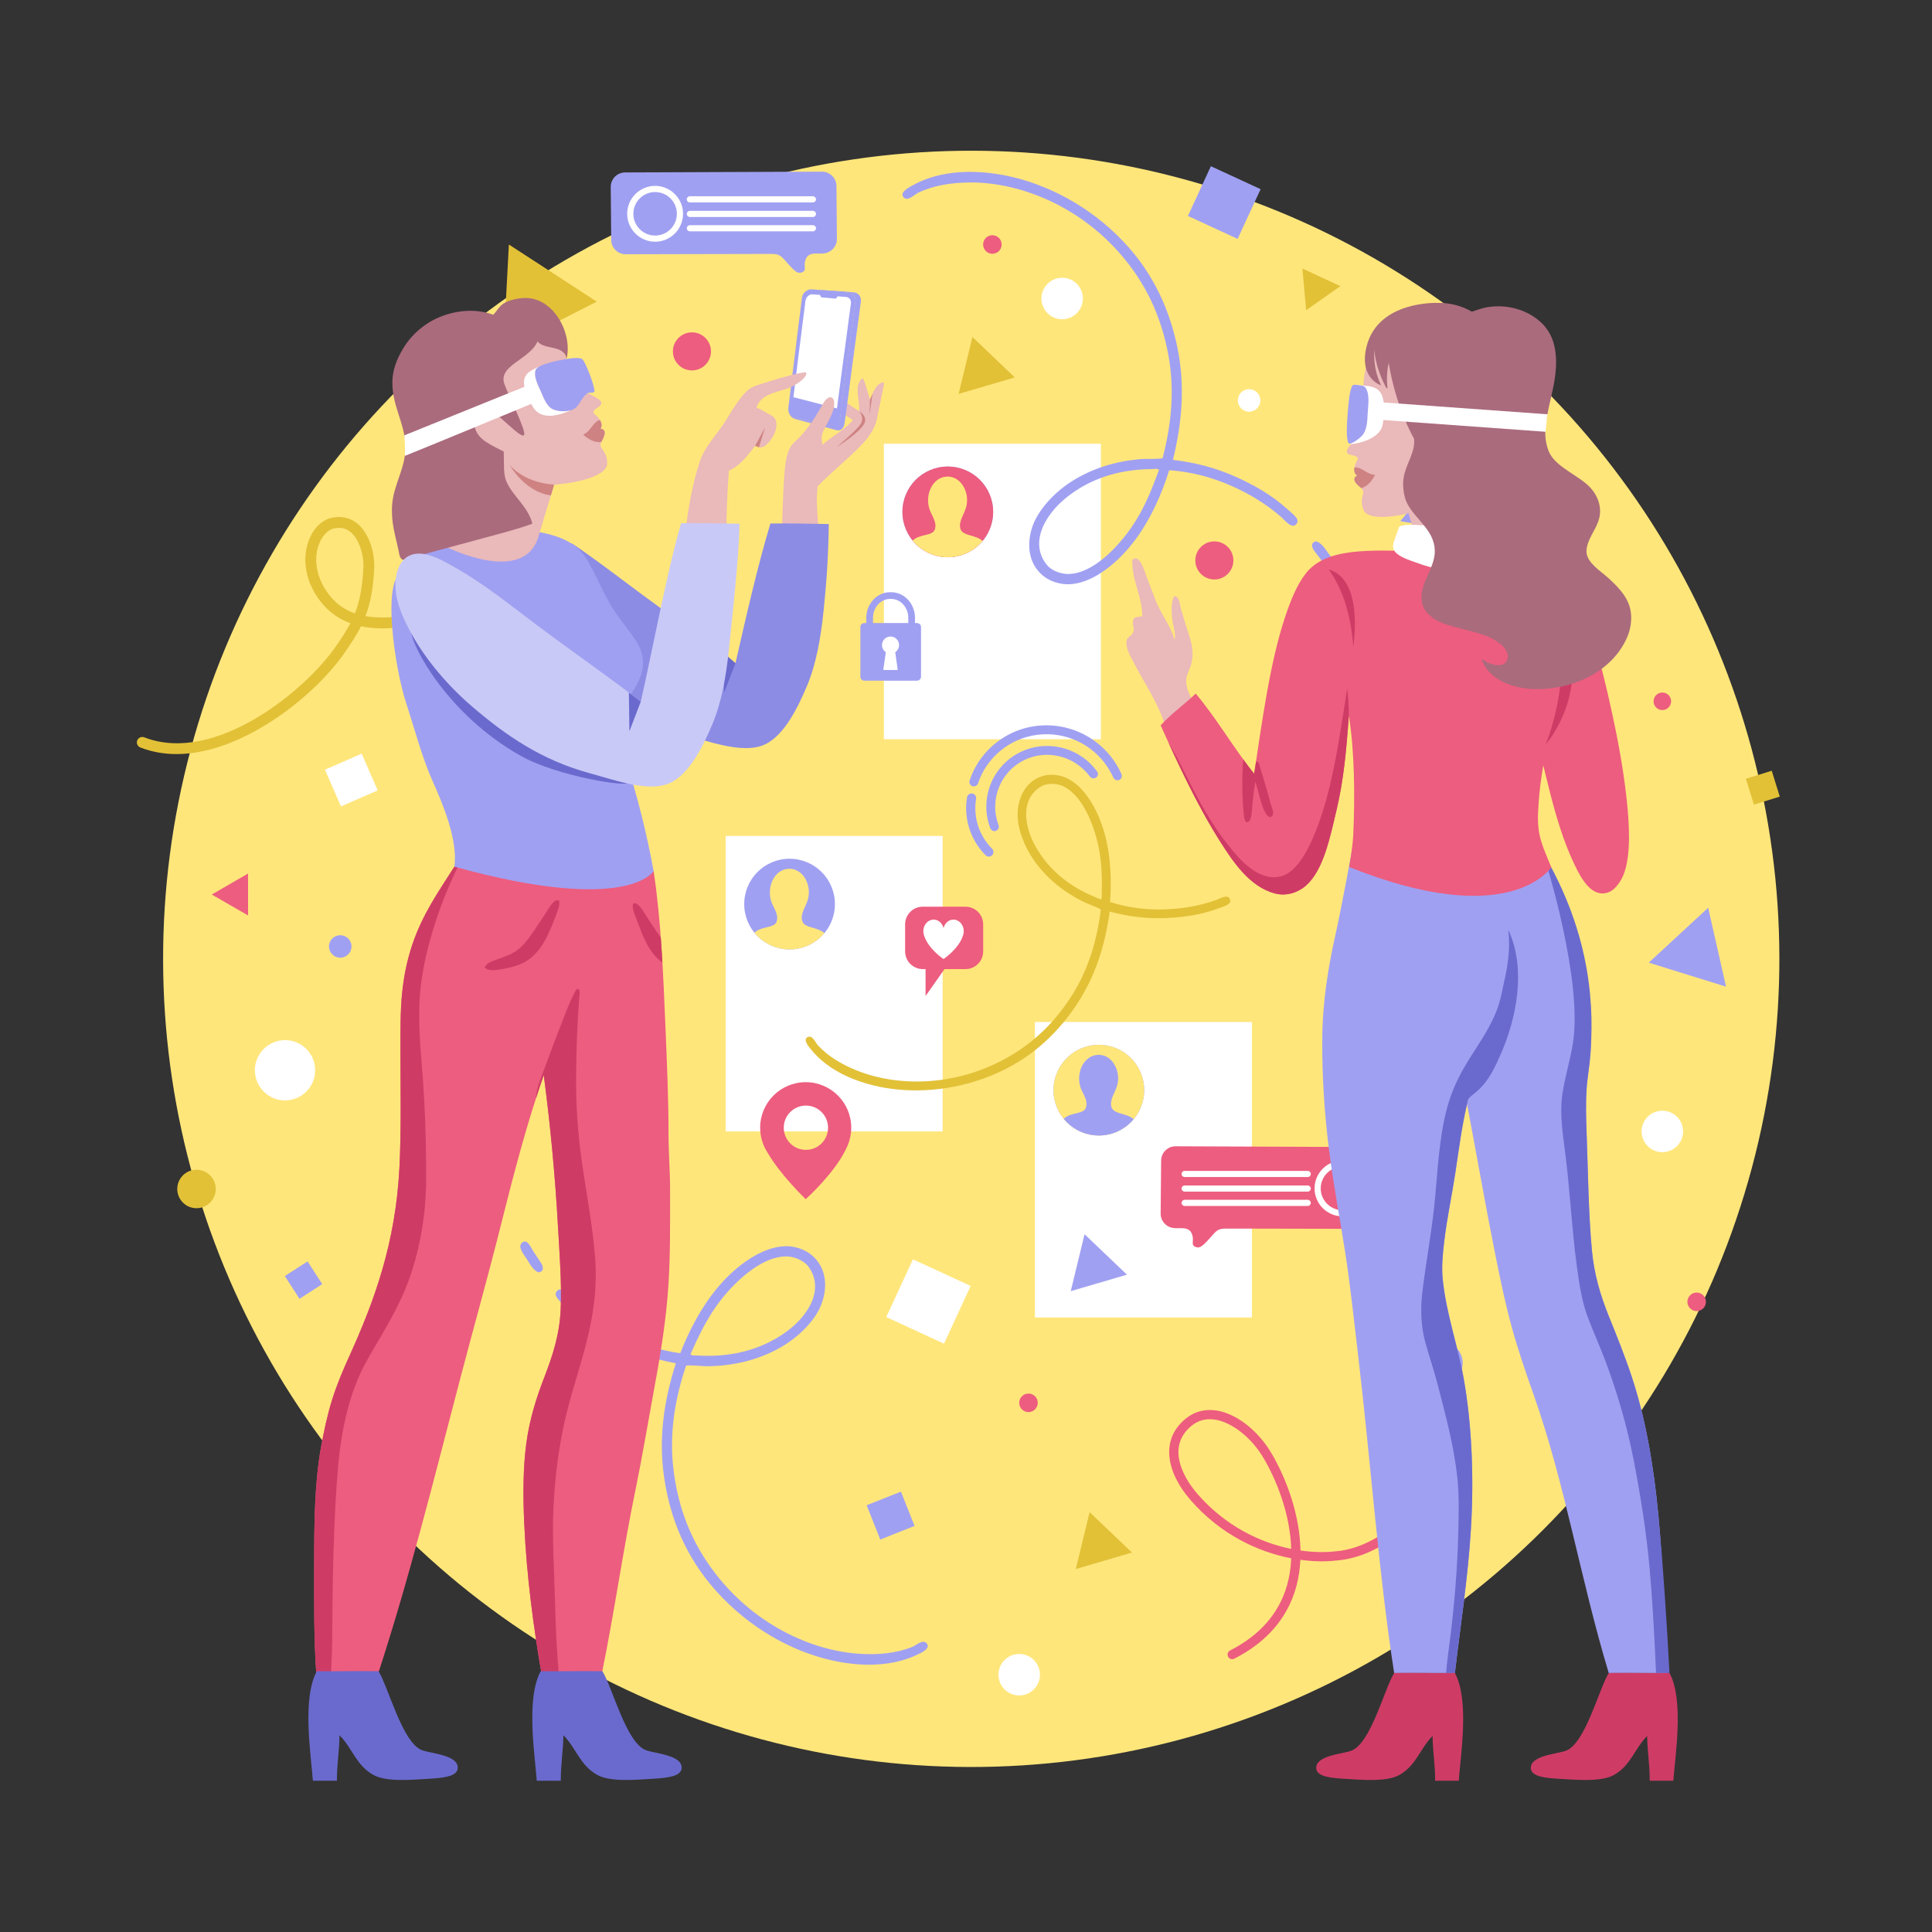 <?xml version="1.0" encoding="utf-8"?>
<!-- Generator: Adobe Illustrator 27.5.0, SVG Export Plug-In . SVG Version: 6.00 Build 0)  -->
<svg version="1.1" xmlns="http://www.w3.org/2000/svg" xmlns:xlink="http://www.w3.org/1999/xlink" x="0px" y="0px"
	 viewBox="0 0 500 500" style="enable-background:new 0 0 500 500;" xml:space="preserve">
<rect x="0" y="0" width="500" height="500" fill="#333333" stroke="none"/>
<g id="BACKGROUND">

</g>
<g id="OBJECTS">
	<g>
		<g>
			
				<ellipse transform="matrix(0.707 -0.707 0.707 0.707 -101.834 250.455)" style="fill-rule:evenodd;clip-rule:evenodd;fill:#FFE67B;" cx="251.409" cy="248.153" rx="209.172" ry="209.171"/>
			<g>
				<path style="fill:#ED5D7F;" d="M318.893,429.399c-0.436,0-0.854-0.238-1.067-0.653c-0.3-0.587-0.066-1.308,0.522-1.609
					c7.716-3.938,12.675-9.622,14.742-16.891c0.642-2.257,0.98-4.596,1.07-6.958c-8.564-1.655-18.203-6.112-25.951-14.964
					c-3.941-4.501-5.927-9.28-5.592-13.455c0.239-3,1.641-5.579,4.163-7.667c2.315-1.919,5.16-2.658,8.219-2.14
					c4.983,0.842,10.422,5.048,13.857,10.715c3.865,6.381,7.528,15.966,7.707,25.494c3.373,0.485,6.518,0.512,9.219,0.194
					c8.052-0.64,18.879-6.956,23.732-19.32c0.242-0.615,0.94-0.918,1.551-0.677c0.615,0.242,0.918,0.936,0.677,1.551
					c-5.258,13.394-16.71,20.11-25.727,20.827c-2.783,0.327-6.017,0.309-9.482-0.166c-0.111,2.447-0.473,4.872-1.141,7.221
					c-2.256,7.934-7.625,14.113-15.956,18.367C319.261,429.357,319.075,429.399,318.893,429.399z M313.114,367.293
					c-1.788,0-3.4,0.586-4.809,1.752c-2.005,1.66-3.116,3.685-3.305,6.016c-0.278,3.475,1.547,7.734,5.009,11.688
					c7.224,8.253,16.16,12.478,24.158,14.107c-0.268-8.886-3.724-17.837-7.36-23.838c-3.041-5.02-7.945-8.876-12.207-9.596
					C314.093,367.336,313.597,367.293,313.114,367.293z"/>
				<g>
					<rect x="228.746" y="114.838" style="fill:#FFFFFF;" width="56.155" height="76.48"/>
					<g>
						<circle style="fill:#A0A0F2;" cx="245.288" cy="132.48" r="11.737"/>
						<g>
							<defs>
								<circle id="SVGID_1_" cx="245.288" cy="132.48" r="11.737"/>
							</defs>
							<use xlink:href="#SVGID_1_"  style="overflow:visible;fill:#ED5D7F;"/>
							<clipPath id="SVGID_00000030485190328401599660000007756567336674811292_">
								<use xlink:href="#SVGID_1_"  style="overflow:visible;"/>
							</clipPath>
							
								<path style="clip-path:url(#SVGID_00000030485190328401599660000007756567336674811292_);fill-rule:evenodd;clip-rule:evenodd;fill:#FFE67B;" d="
								M255.74,144.69c-7.815-0.066-13.104-0.071-20.9,0c-0.057-2.953,0.523-4.705,2.721-5.661c1.606-0.695,3.858-0.611,4.355-1.959
								c0.703-1.913-0.897-3.746-1.416-5.442c-1.118-3.673,0.826-7.965,4.355-8.273c3.691-0.325,6.163,3.893,5.225,7.728
								c-0.483,1.977-2.086,3.823-1.523,5.77c0.332,1.145,1.698,1.461,3.048,1.852C254.522,139.543,255.722,140.665,255.74,144.69z"
								/>
						</g>
					</g>
				</g>
				<g>
					<rect x="267.838" y="264.486" style="fill:#FFFFFF;" width="56.154" height="76.48"/>
					<g>
						<path style="fill:#A0A0F2;" d="M296.117,282.128c0-6.481-5.255-11.737-11.737-11.737c-6.483,0-11.738,5.256-11.738,11.737
							c0,6.481,5.255,11.736,11.738,11.736C290.862,293.864,296.117,288.609,296.117,282.128z"/>
						<g>
							<defs>
								<path id="SVGID_00000097471578091328008140000002186629981292432031_" d="M296.117,282.128
									c0-6.481-5.255-11.737-11.737-11.737c-6.483,0-11.738,5.256-11.738,11.737c0,6.481,5.255,11.736,11.738,11.736
									C290.862,293.864,296.117,288.609,296.117,282.128z"/>
							</defs>
							<use xlink:href="#SVGID_00000097471578091328008140000002186629981292432031_"  style="overflow:visible;fill:#FFE67B;"/>
							<clipPath id="SVGID_00000034047596420921504560000006674572969916829860_">
								<use xlink:href="#SVGID_00000097471578091328008140000002186629981292432031_"  style="overflow:visible;"/>
							</clipPath>
							
								<path style="clip-path:url(#SVGID_00000034047596420921504560000006674572969916829860_);fill-rule:evenodd;clip-rule:evenodd;fill:#A0A0F2;" d="
								M294.832,294.339c-7.816-0.066-13.105-0.071-20.901,0c-0.057-2.953,0.524-4.705,2.722-5.661
								c1.605-0.696,3.858-0.611,4.354-1.96c0.703-1.912-0.897-3.745-1.415-5.442c-1.119-3.672,0.826-7.964,4.355-8.272
								c3.691-0.326,6.163,3.893,5.225,7.729c-0.483,1.977-2.087,3.822-1.524,5.77c0.333,1.145,1.698,1.461,3.049,1.852
								C293.614,289.191,294.813,290.314,294.832,294.339z"/>
						</g>
					</g>
				</g>
				<g>
					<rect x="187.799" y="216.336" style="fill:#FFFFFF;" width="56.154" height="76.48"/>
					<g>
						<path style="fill:#A0A0F2;" d="M216.077,233.977c0-6.481-5.254-11.736-11.736-11.736c-6.483,0-11.738,5.255-11.738,11.736
							c0,6.482,5.255,11.737,11.738,11.737C210.823,245.715,216.077,240.459,216.077,233.977z"/>
						<g>
							<defs>
								<path id="SVGID_00000132079299321736953550000017794881657304308391_" d="M216.077,233.977
									c0-6.481-5.254-11.736-11.736-11.736c-6.483,0-11.738,5.255-11.738,11.736c0,6.482,5.255,11.737,11.738,11.737
									C210.823,245.715,216.077,240.459,216.077,233.977z"/>
							</defs>
							<clipPath id="SVGID_00000011752505760955435670000014549137132045263023_">
								<use xlink:href="#SVGID_00000132079299321736953550000017794881657304308391_"  style="overflow:visible;"/>
							</clipPath>
							
								<path style="clip-path:url(#SVGID_00000011752505760955435670000014549137132045263023_);fill-rule:evenodd;clip-rule:evenodd;fill:#FFE67B;" d="
								M214.792,246.189c-7.815-0.067-13.105-0.072-20.9,0c-0.057-2.953,0.523-4.706,2.721-5.662
								c1.605-0.695,3.858-0.611,4.355-1.959c0.703-1.913-0.898-3.746-1.415-5.442c-1.119-3.672,0.826-7.965,4.355-8.274
								c3.692-0.325,6.163,3.893,5.225,7.729c-0.483,1.978-2.087,3.823-1.524,5.77c0.332,1.145,1.698,1.461,3.048,1.852
								C213.575,241.041,214.773,242.163,214.792,246.189z"/>
						</g>
					</g>
				</g>
				
					<rect x="85.778" y="196.794" transform="matrix(0.916 -0.4 0.4 0.916 -73.195 53.245)" style="fill-rule:evenodd;clip-rule:evenodd;fill:#FFFFFF;" width="10.374" height="10.373"/>
				
					<rect x="127.465" y="105.495" transform="matrix(0.793 -0.61 0.61 0.793 -40.154 104.162)" style="fill-rule:evenodd;clip-rule:evenodd;fill:#FFFFFF;" width="11.275" height="11.274"/>
				<polygon style="fill-rule:evenodd;clip-rule:evenodd;fill:#E2C137;" points="143.07,70.668 154.448,78.06 142.358,84.216 
					130.27,90.373 130.981,76.824 131.696,63.277 				"/>
				<polygon style="fill-rule:evenodd;clip-rule:evenodd;fill:#A0A0F2;" points="444.387,245.134 446.698,255.348 436.697,252.242 
					426.697,249.137 434.387,242.027 442.077,234.921 				"/>
				<polygon style="fill-rule:evenodd;clip-rule:evenodd;fill:#ED5D7F;" points="64.199,231.495 64.205,236.919 59.505,234.212 
					54.805,231.504 59.499,228.787 64.194,226.07 				"/>
				<polygon style="fill-rule:evenodd;clip-rule:evenodd;fill:#E2C137;" points="341.978,71.768 346.899,74.049 342.462,77.171 
					338.024,80.291 337.54,74.889 337.057,69.484 				"/>
				
					<rect x="232.037" y="328.506" transform="matrix(0.419 -0.908 0.908 0.419 -166.137 413.895)" style="fill-rule:evenodd;clip-rule:evenodd;fill:#FFFFFF;" width="16.453" height="16.453"/>
				
					<rect x="371.773" y="388.997" transform="matrix(0.419 -0.908 0.908 0.419 -138.276 569.004)" style="fill-rule:evenodd;clip-rule:evenodd;fill:#FFE67B;" width="7.007" height="7.008"/>
				
					<rect x="452.688" y="200.049" transform="matrix(0.955 -0.297 0.297 0.955 -39.903 144.948)" style="fill-rule:evenodd;clip-rule:evenodd;fill:#E2C137;" width="7.008" height="7.008"/>
				
					<rect x="75.105" y="327.881" transform="matrix(0.84 -0.542 0.542 0.84 -167.09 95.531)" style="fill-rule:evenodd;clip-rule:evenodd;fill:#A0A0F2;" width="7.008" height="7.008"/>
				<polygon style="fill-rule:evenodd;clip-rule:evenodd;fill:#A0A0F2;" points="286.169,324.651 291.653,329.882 284.38,332.017 
					277.106,334.149 278.895,326.784 280.684,319.419 				"/>
				<polygon style="fill-rule:evenodd;clip-rule:evenodd;fill:#FFFFFF;" points="406.157,347.352 406.547,351.647 402.63,349.837 
					398.715,348.027 402.24,345.541 405.767,343.053 				"/>
				<path style="fill-rule:evenodd;clip-rule:evenodd;fill:#A0A0F2;" d="M378.547,352.718c0,2.965-2.403,5.366-5.368,5.366
					c-2.964,0-5.366-2.401-5.366-5.366c0-2.964,2.402-5.366,5.366-5.366C376.144,347.352,378.547,349.754,378.547,352.718z"/>
				<path style="fill-rule:evenodd;clip-rule:evenodd;fill:#ED5D7F;" d="M268.57,363.05c0,1.324-1.075,2.4-2.4,2.4
					s-2.397-1.076-2.397-2.4c0-1.326,1.072-2.399,2.397-2.399S268.57,361.724,268.57,363.05z"/>
				<path style="fill-rule:evenodd;clip-rule:evenodd;fill:#FFFFFF;" d="M361.038,376.058c0,1.326-1.074,2.4-2.399,2.4
					c-1.325,0-2.4-1.074-2.4-2.4c0-1.321,1.075-2.397,2.4-2.397C359.964,373.66,361.038,374.736,361.038,376.058z"/>
				<path style="fill-rule:evenodd;clip-rule:evenodd;fill:#E2C137;" d="M55.836,307.707c0,2.749-2.23,4.979-4.98,4.979
					s-4.98-2.23-4.98-4.979c0-2.751,2.23-4.98,4.98-4.98S55.836,304.956,55.836,307.707z"/>
				<path style="fill-rule:evenodd;clip-rule:evenodd;fill:#A0A0F2;" d="M110.812,128.841c0,1.305-1.06,2.364-2.367,2.364
					c-1.307,0-2.366-1.06-2.366-2.364c0-1.308,1.06-2.367,2.366-2.367C109.753,126.474,110.812,127.533,110.812,128.841z"/>
				<g>
					<g>
						<path style="fill-rule:evenodd;clip-rule:evenodd;fill:#A0A0F2;" d="M293.112,140.602c-4.684,5.935-10.937,10.51-16.55,10.604
							c-2.068,0.035-4.734-0.589-6.77-2.33c-3.827-3.273-4.026-8.324-2.664-12.434c1.487-4.487,5.724-8.876,9.635-11.475
							c5.693-3.785,11.943-5.533,17.88-6.111c2.084-0.202,4.191,0.042,6.224-0.25c2.376-9.04,3.12-17.928,1.518-26.637
							c-1.596-8.683-4.916-17.185-11.539-25.179c-11.558-13.952-27.74-19.778-40.221-19.564c-4.367,0.076-8.841,0.686-12.997,2.652
							c-1.053,0.497-2.692,2.365-3.792,1.167c-1.125-1.228,1.389-2.533,1.986-2.88c7.572-4.382,17.061-4.301,25.026-2.62
							c9.616,2.027,20.864,7.411,29.989,17.077c7.935,8.404,11.956,17.998,13.873,27.31c1.96,9.519,1.315,19.071-1.15,29.078
							c5.449,0.667,10.811,1.889,16.736,4.604c4.19,1.924,8.742,4.402,12.909,8.186c1.495,1.357,3.336,2.575,2.291,3.818
							c-1.191,1.419-2.999-1.009-3.809-1.718c-4.223-3.689-8.579-6.181-12.731-8.043c-5.71-2.559-11.119-3.79-16.363-4.17
							C300.906,127.139,297.885,134.559,293.112,140.602z M299.938,121.6c-0.443-0.414-1.176-0.201-1.708-0.198
							c-6.438,0.021-13.32,1.422-19.417,5.329c-2.285,1.467-4.662,3.359-6.54,5.74c-3.705,4.692-4.579,9.741-1.355,13.708
							c1.408,1.733,4.047,2.427,5.732,2.372c5.08-0.164,10.458-4.645,14.689-10.064C295.858,132.703,298.049,126.709,299.938,121.6z
							"/>
						<g>
							<path style="fill-rule:evenodd;clip-rule:evenodd;fill:#E2C137;" d="M341.618,154.683c0.402,0.376,1.118,0.958,1.847,0.022
								c0.47-0.603,0.165-1.19-0.223-1.899c-0.512-0.932-1.679-2.655-2.735-1.439c-0.483,0.556-0.167,1.324,0.047,1.755
								C340.811,153.645,341.106,154.201,341.618,154.683z"/>
							<path style="fill-rule:evenodd;clip-rule:evenodd;fill:#A0A0F2;" d="M340.472,140.072c-0.054,0.203-0.333,0.113-0.457,0.213
								c-1.238,1.02,0.303,2.453,1.15,3.635c0.444,0.619,0.923,1.165,1.33,1.767c0.676,0.994,1.805,3.078,2.999,1.652
								c0.961-1.147-0.79-2.905-1.591-3.983C342.895,141.998,341.959,140.366,340.472,140.072z"/>
						</g>
					</g>
					<g>
						
							<rect x="309.69" y="45.299" transform="matrix(0.419 -0.908 0.908 0.419 136.541 318.106)" style="fill-rule:evenodd;clip-rule:evenodd;fill:#A0A0F2;" width="14.174" height="14.174"/>
						<polygon style="fill-rule:evenodd;clip-rule:evenodd;fill:#E2C137;" points="257.146,92.447 262.632,97.679 255.358,99.813 
							248.085,101.946 249.874,94.582 251.662,87.215 						"/>
						<path style="fill-rule:evenodd;clip-rule:evenodd;fill:#FFFFFF;" d="M280.255,77.251c0,2.965-2.403,5.368-5.367,5.368
							c-2.965,0-5.366-2.403-5.366-5.368c0-2.964,2.401-5.366,5.366-5.366C277.852,71.885,280.255,74.287,280.255,77.251z"/>
						<path style="fill-rule:evenodd;clip-rule:evenodd;fill:#ED5D7F;" d="M259.223,63.278c0,1.325-1.073,2.398-2.397,2.398
							c-1.326,0-2.4-1.073-2.4-2.398c0-1.326,1.074-2.4,2.4-2.4C258.149,60.878,259.223,61.952,259.223,63.278z"/>
					</g>
					<polygon style="fill-rule:evenodd;clip-rule:evenodd;fill:#A0A0F2;" points="374.706,130.309 377.343,137.416 369.87,136.145 
						362.396,134.876 367.232,129.038 372.069,123.202 					"/>
					<g>
						<path style="fill-rule:evenodd;clip-rule:evenodd;fill:#ED5D7F;" d="M319.2,145.04c0,2.721-2.206,4.926-4.926,4.926
							s-4.926-2.205-4.926-4.926c0-2.721,2.206-4.927,4.926-4.927S319.2,142.319,319.2,145.04z"/>
						<path style="fill-rule:evenodd;clip-rule:evenodd;fill:#ED5D7F;" d="M432.479,181.498c0,1.252-1.017,2.267-2.27,2.267
							c-1.25,0-2.266-1.015-2.266-2.267c0-1.253,1.016-2.268,2.266-2.268C431.463,179.23,432.479,180.245,432.479,181.498z"/>
						<path style="fill-rule:evenodd;clip-rule:evenodd;fill:#FFFFFF;" d="M326.181,103.631c0,1.608-1.304,2.912-2.914,2.912
							c-1.608,0-2.912-1.304-2.912-2.912c0-1.609,1.304-2.913,2.912-2.913C324.877,100.718,326.181,102.021,326.181,103.631z"/>
					</g>
				</g>
				<g>
					<path style="fill-rule:evenodd;clip-rule:evenodd;fill:#A0A0F2;" d="M186.795,331.985c5.074-5.604,11.622-9.744,17.23-9.459
						c2.065,0.104,4.684,0.909,6.597,2.783c3.597,3.523,3.452,8.578,1.815,12.585c-1.787,4.376-6.31,8.468-10.389,10.796
						c-5.936,3.392-12.29,4.713-18.253,4.888c-2.093,0.061-4.177-0.325-6.227-0.172c-2.981,8.858-4.326,17.676-3.317,26.473
						c1.005,8.771,3.742,17.478,9.809,25.902c10.588,14.702,26.338,21.61,38.805,22.242c4.362,0.219,8.867-0.087,13.148-1.768
						c1.082-0.423,2.845-2.177,3.86-0.906c1.04,1.301-1.556,2.433-2.177,2.738c-7.85,3.859-17.313,3.138-25.145,0.921
						c-9.458-2.674-20.314-8.806-28.765-19.068c-7.349-8.921-10.711-18.766-11.993-28.185c-1.312-9.628-0.021-19.116,3.115-28.934
						c-5.392-1.033-10.657-2.616-16.387-5.726c-4.05-2.203-8.424-4.984-12.325-9.041c-1.399-1.455-3.153-2.795-2.027-3.965
						c1.285-1.335,2.925,1.21,3.684,1.972c3.964,3.967,8.141,6.747,12.158,8.887c5.525,2.939,10.837,4.534,16.044,5.267
						C178.107,344.892,181.624,337.693,186.795,331.985z M178.698,350.483c0.414,0.442,1.16,0.28,1.69,0.313
						c6.425,0.414,13.386-0.518,19.733-4.004c2.38-1.309,4.878-3.036,6.913-5.284c4.015-4.432,5.229-9.408,2.279-13.586
						c-1.287-1.823-3.874-2.694-5.558-2.753c-5.08-0.18-10.749,3.925-15.338,9.047C183.52,339.681,180.929,345.514,178.698,350.483z
						"/>
					<g>
						<path style="fill-rule:evenodd;clip-rule:evenodd;fill:#A0A0F2;" d="M139.508,329.31c0.067-0.198,0.34-0.091,0.471-0.182
							c1.304-0.934-0.135-2.468-0.9-3.704c-0.403-0.646-0.844-1.226-1.209-1.853c-0.606-1.037-1.593-3.193-2.881-1.851
							c-1.036,1.078,0.592,2.951,1.317,4.082C137.221,327.224,138.044,328.915,139.508,329.31z"/>
					</g>
				</g>
				
					<rect x="225.733" y="387.723" transform="matrix(0.929 -0.369 0.369 0.929 -128.488 112.659)" style="fill-rule:evenodd;clip-rule:evenodd;fill:#A0A0F2;" width="9.555" height="9.555"/>
				<polygon style="fill-rule:evenodd;clip-rule:evenodd;fill:#E2C137;" points="287.476,396.569 292.961,401.801 285.688,403.935 
					278.414,406.069 280.203,398.704 281.991,391.338 				"/>
				<path style="fill-rule:evenodd;clip-rule:evenodd;fill:#FFFFFF;" d="M435.578,292.816c0,2.965-2.403,5.368-5.366,5.368
					c-2.965,0-5.366-2.403-5.366-5.368c0-2.964,2.401-5.366,5.366-5.366C433.175,287.45,435.578,289.853,435.578,292.816z"/>
				<path style="fill-rule:evenodd;clip-rule:evenodd;fill:#ED5D7F;" d="M441.495,336.912c0,1.324-1.074,2.398-2.397,2.398
					c-1.326,0-2.4-1.074-2.4-2.398c0-1.327,1.074-2.4,2.4-2.4C440.421,334.512,441.495,335.585,441.495,336.912z"/>
				<path style="fill-rule:evenodd;clip-rule:evenodd;fill:#FFFFFF;" d="M81.564,276.984c0,4.309-3.493,7.801-7.799,7.801
					c-4.307,0-7.8-3.492-7.8-7.801c0-4.307,3.493-7.8,7.8-7.8C78.071,269.185,81.564,272.678,81.564,276.984z"/>
				<path style="fill-rule:evenodd;clip-rule:evenodd;fill:#FFFFFF;" d="M269.14,433.414c0,2.964-2.402,5.367-5.368,5.367
					c-2.964,0-5.367-2.403-5.367-5.367c0-2.964,2.403-5.367,5.367-5.367C266.737,428.047,269.14,430.45,269.14,433.414z"/>
				<path style="fill-rule:evenodd;clip-rule:evenodd;fill:#ED5D7F;" d="M184.001,90.938c0,2.721-2.207,4.927-4.926,4.927
					c-2.722,0-4.927-2.206-4.927-4.927c0-2.722,2.205-4.927,4.927-4.927C181.794,86.012,184.001,88.217,184.001,90.938z"/>
				<path style="fill-rule:evenodd;clip-rule:evenodd;fill:#A0A0F2;" d="M90.966,244.941c0,1.608-1.305,2.914-2.913,2.914
					s-2.913-1.306-2.913-2.914c0-1.608,1.305-2.912,2.913-2.912S90.966,243.333,90.966,244.941z"/>
				<path style="fill:#E2C137;" d="M45.703,195.152c-3.123,0-6.286-0.502-9.385-1.705c-0.725-0.283-1.084-1.097-0.802-1.823
					c0.28-0.725,1.096-1.083,1.821-0.803c18.275,7.098,41.602-12.055,49.469-23.391c1.521-2.193,2.812-4.113,3.866-6.139
					c-2.861-1.049-5.56-2.828-7.784-5.711c-3.707-4.808-4.835-10.642-3.017-15.612c1.163-3.178,3.397-5.407,5.977-5.963
					c2.538-0.55,4.867-0.004,6.736,1.575c3.384,2.86,4.411,8.33,4.276,11.308c-0.246,5.433-1.023,9.289-2.272,12.561
					c2.889,0.514,6.289,0.47,10.305-0.105c6.565-0.936,15.138-6.898,19.939-13.87c0.233-0.341,0.462-0.694,0.68-1.064
					c-2.153-4.501-2.619-9.221-1.375-12.116c0.773-1.793,2.193-2.742,3.902-2.601c1.319,0.111,2.36,0.842,2.938,2.06
					c1.421,3.003-0.192,8.588-2.277,12.683c0.984,1.749,2.285,3.445,3.925,4.911c4.673,4.177,12.268,8.31,21.914,4.276
					c0.717-0.3,1.541,0.039,1.84,0.754c0.302,0.718-0.036,1.542-0.754,1.843c-11.58,4.845-20.558-0.912-24.877-4.774
					c-1.435-1.281-2.658-2.734-3.671-4.268c-5.214,7.505-14.558,13.923-21.786,14.955c-3.472,0.494-7.724,0.831-11.86-0.049
					c-1.174,2.349-2.621,4.514-4.313,6.951c-3.924,5.655-11.853,13.814-22.338,19.747C61.14,191.974,53.553,195.152,45.703,195.152z
					 M87.743,136.61c-0.415,0-0.847,0.047-1.3,0.146c-1.606,0.348-3.111,1.947-3.928,4.18c-1.483,4.057-0.511,8.887,2.602,12.924
					c1.779,2.308,3.978,3.923,6.726,4.88c1.228-3.1,1.968-6.726,2.206-11.98c0.133-2.921-0.973-7.076-3.28-9.029
					C89.879,136.981,88.882,136.61,87.743,136.61z M127.699,132.494c-0.231,0-0.622,0.095-0.974,0.914
					c-0.704,1.635-0.601,4.525,0.453,7.629c1.33-3.277,1.939-6.634,1.255-8.08c-0.168-0.355-0.351-0.436-0.627-0.456
					C127.775,132.497,127.74,132.494,127.699,132.494z"/>
				<path style="fill:#ED5D7F;" d="M220.302,291.853c0-6.511-5.277-11.787-11.787-11.787c-6.511,0-11.788,5.276-11.788,11.787
					c0,1.422,0.253,2.785,0.715,4.048c0.292,0.801,0.67,1.559,1.121,2.268c3.325,5.843,9.952,12.176,9.952,12.176
					s7.965-7.104,10.811-13.792c0.021-0.051,0.045-0.1,0.065-0.152c0.003-0.003,0.005-0.007,0.007-0.011h-0.002
					C219.979,294.992,220.302,293.461,220.302,291.853z M208.569,297.585c-3.166,0-5.732-2.565-5.732-5.731
					c0-3.166,2.566-5.732,5.732-5.732c3.166,0,5.732,2.566,5.732,5.732C214.301,295.02,211.735,297.585,208.569,297.585z"/>
				<path style="fill-rule:evenodd;clip-rule:evenodd;fill:#E2C137;" d="M287.276,233.436c4.358,1.383,9.123,2.127,14.56,1.896
					c3.952-0.17,8.273-0.782,12.87-2.404c0.881-0.311,3.124-1.691,3.63-0.162c0.443,1.34-1.435,1.731-3.081,2.348
					c-4.581,1.716-9.055,2.256-13.058,2.461c-5.662,0.289-10.385-0.447-15.003-1.662c-1.225,8.877-3.775,16.803-8.419,23.86
					c-4.545,6.907-10.878,13.364-19.991,17.602c-10.479,4.875-21.296,5.607-29.718,4.153c-6.976-1.203-14.666-4.19-19.373-10.164
					c-0.371-0.473-1.983-2.335-0.68-2.965c1.275-0.615,1.997,1.421,2.689,2.162c2.727,2.926,6.143,4.855,9.647,6.319
					c10.014,4.188,24.959,4.686,38.781-2.87c7.922-4.328,13.338-10.128,17.42-16.63c4.095-6.52,6.35-13.94,7.339-22.006
					c-1.55-0.892-3.33-1.37-4.947-2.204c-4.609-2.374-9.098-5.798-12.48-10.688c-2.324-3.356-4.335-8.264-4.094-12.367
					c0.222-3.757,2.006-7.775,6.151-9.187c2.203-0.753,4.557-0.4,6.218,0.293c4.504,1.883,8.083,7.588,9.96,13.887
					C287.609,221.526,287.664,228.493,287.276,233.436z M283.585,216.25c-1.676-5.74-4.579-11.088-8.63-12.855
					c-1.343-0.585-3.698-0.872-5.393,0.073c-3.883,2.168-4.798,6.527-3.314,11.511c0.752,2.526,2.063,4.82,3.439,6.74
					c3.667,5.116,8.777,8.461,13.971,10.548c0.429,0.172,0.952,0.579,1.443,0.387C285.219,227.921,285.376,222.376,283.585,216.25z"
					/>
				<g>
					<g>
						<path style="fill:#A0A0F2;" d="M274.405,188.602c-4.873-0.86-9.879,0.056-14.099,2.585c-2.563,1.533-4.794,3.653-6.448,6.131
							c-1.012,1.51-1.812,3.147-2.38,4.866c-0.1,0.301,0.064,0.627,0.364,0.727c0.294,0.099,0.627-0.065,0.726-0.359
							c0.532-1.606,1.278-3.135,2.22-4.542c4.255-6.362,11.881-9.609,19.423-8.276c6.363,1.124,11.753,5.319,14.421,11.219
							c0.094,0.225,0.289,0.375,0.522,0.398c0.212,0.02,0.409-0.067,0.517-0.229c0.064-0.098,0.154-0.309,0.008-0.641
							C286.849,194.233,281.139,189.793,274.405,188.602z"/>
						<path style="fill:#A0A0F2;" d="M290.329,200.932L290.329,200.932c-0.018,0.185-0.08,0.359-0.177,0.508
							c-0.227,0.341-0.63,0.525-1.056,0.481c-0.439-0.041-0.824-0.329-0.998-0.752c-2.583-5.708-7.813-9.78-13.988-10.868
							c-7.319-1.296-14.715,1.855-18.843,8.027c-0.915,1.364-1.638,2.847-2.151,4.403c-0.096,0.289-0.303,0.523-0.578,0.662
							c-0.274,0.138-0.596,0.16-0.88,0.064c-0.592-0.198-0.922-0.862-0.727-1.455c0.584-1.767,1.407-3.451,2.447-5.007
							c1.702-2.547,3.995-4.727,6.631-6.304c4.338-2.6,9.485-3.542,14.496-2.656c6.921,1.223,12.79,5.788,15.698,12.206
							C290.309,200.48,290.351,200.711,290.329,200.932z M253.095,199.773c0.359-0.719,0.767-1.416,1.215-2.086
							c3.293-4.924,8.544-8.036,14.249-8.696c-2.798,0.318-5.512,1.226-7.955,2.689c-2.49,1.492-4.658,3.551-6.267,5.957
							C253.876,198.324,253.463,199.037,253.095,199.773z"/>
					</g>
					<g>
						<path style="fill:#A0A0F2;" d="M256.356,220.945c0.029-0.027,0.057-0.061,0.078-0.094c0.163-0.242,0.129-0.568-0.076-0.775
							c-3.506-3.526-5.118-8.551-4.31-13.443c0.056-0.334-0.173-0.653-0.508-0.71c-0.324-0.056-0.657,0.175-0.711,0.504
							c-0.871,5.28,0.87,10.706,4.655,14.512c0.165,0.166,0.407,0.227,0.633,0.153C256.208,221.063,256.288,221.013,256.356,220.945
							z"/>
						<path style="fill:#A0A0F2;" d="M257.109,220.625c-0.021,0.195-0.086,0.385-0.195,0.546c-0.044,0.066-0.098,0.132-0.156,0.188
							c-0.132,0.13-0.288,0.226-0.464,0.281c-0.432,0.139-0.898,0.026-1.218-0.295c-3.644-3.664-5.453-8.709-4.965-13.846
							c0.036-0.39,0.087-0.782,0.149-1.168c0.053-0.308,0.229-0.588,0.488-0.771c0.26-0.184,0.585-0.26,0.891-0.206
							c0.612,0.105,1.047,0.67,0.987,1.29c-0.001,0.012-0.007,0.068-0.01,0.081c-0.789,4.755,0.771,9.545,4.151,12.944
							C257.018,219.921,257.142,220.27,257.109,220.625z M251.259,207.608c-0.456,4.794,1.233,9.505,4.635,12.925
							c0.002,0,0.062-0.001,0.062-0.003l0.007-0.014c0-0.005,0-0.021-0.013-0.033c-3.64-3.662-5.308-8.832-4.47-13.944l0,0
							c0.002-0.021-0.013-0.043-0.035-0.048C251.341,206.879,251.293,207.244,251.259,207.608z"/>
					</g>
					<g>
						<path style="fill:#A0A0F2;" d="M265.688,194.569c-2.992,1.11-5.515,3.104-7.293,5.765c-2.142,3.203-2.983,7.047-2.366,10.828
							c0.164,1.008,0.434,2.012,0.804,2.983c0.109,0.297,0.443,0.448,0.739,0.337c0.287-0.106,0.444-0.452,0.334-0.737
							c-0.341-0.894-0.59-1.823-0.744-2.762c-0.568-3.493,0.208-7.05,2.188-10.009c1.647-2.461,3.977-4.306,6.745-5.329
							c5.906-2.192,12.65-0.153,16.4,4.961c0.221,0.276,0.558,0.34,0.841,0.157c0.061-0.038,0.111-0.092,0.152-0.15
							c0.127-0.19,0.118-0.427-0.026-0.631C279.415,194.413,272.108,192.186,265.688,194.569z"/>
						<path style="fill:#A0A0F2;" d="M284.149,200.426L284.149,200.426c-0.018,0.18-0.08,0.355-0.182,0.507
							c-0.085,0.127-0.197,0.235-0.323,0.316c-0.522,0.34-1.198,0.221-1.6-0.284c-3.611-4.923-10.084-6.882-15.75-4.78
							c-2.653,0.983-4.888,2.75-6.467,5.111c-1.879,2.808-2.64,6.279-2.099,9.597c0.148,0.898,0.389,1.79,0.716,2.647
							c0.212,0.565-0.108,1.274-0.674,1.484c-0.287,0.106-0.6,0.095-0.879-0.032c-0.28-0.128-0.494-0.357-0.603-0.645
							c-0.381-1.005-0.661-2.046-0.831-3.094c-0.634-3.882,0.257-7.951,2.455-11.238c1.848-2.764,4.467-4.833,7.573-5.985
							c6.659-2.474,14.243-0.165,18.441,5.615C284.1,199.888,284.175,200.156,284.149,200.426z"/>
					</g>
				</g>
				<g>
					<polyline style="fill:#ED5D7F;" points="239.535,250.508 239.535,257.776 244.647,250.508 					"/>
					<path style="fill:#ED5D7F;" d="M234.244,245.415v0.808c0,2.528,2.049,4.579,4.576,4.579h11.049
						c2.529,0,4.579-2.051,4.579-4.579v-6.993c0-2.529-2.05-4.58-4.579-4.58H238.82c-2.527,0-4.576,2.051-4.576,4.58v1.073V245.415z
						"/>
					<path style="fill-rule:evenodd;clip-rule:evenodd;fill:#FFFFFF;" d="M249.262,241.998c0.061-0.189,0.102-0.386,0.126-0.589
						c0.004-0.038,0.018-0.072,0.023-0.109l-0.014-0.002c0.009-0.099,0.025-0.191,0.027-0.291c0-1.663-1.195-3.01-2.672-3.013
						c-1.222,0-2.243,0.927-2.563,2.188c-0.318-1.262-1.337-2.19-2.559-2.191c-1.477-0.001-2.675,1.346-2.677,3.007
						c0,0.101,0.018,0.193,0.026,0.292l-0.014,0.001c0.006,0.038,0.018,0.072,0.023,0.11c0.024,0.202,0.065,0.4,0.123,0.589
						c0.005,0.015,0.01,0.03,0.013,0.046c0.023,0.068,0.047,0.14,0.074,0.209c1.062,3.241,4.766,5.847,4.972,5.932v0.009
						c0,0,0.009-0.003,0.01-0.003c0.002,0,0.012,0.004,0.012,0.004v-0.01c0.205-0.085,3.915-2.685,4.982-5.923
						c0.028-0.07,0.049-0.14,0.073-0.21C249.254,242.029,249.257,242.013,249.262,241.998z"/>
				</g>
				<g>
					<path style="fill:#A0A0F2;" d="M213.148,65.587c-0.518,0.054-0.979,0.044-1.425,0.035c-0.85-0.018-1.652-0.035-2.427,0.45
						c-0.755,0.47-1.009,1.587-1.04,2.174c-0.016,0.304,0.003,0.577,0.021,0.818c0.033,0.476,0.042,0.734-0.116,0.972
						c-0.213,0.324-0.756,0.616-1.376,0.55c-0.094-0.01-0.188-0.028-0.278-0.054c-0.657-0.188-1.61-1.219-2.239-1.901
						c-0.095-0.104-0.186-0.203-0.273-0.293c-0.182-0.193-0.362-0.405-0.554-0.629c-0.701-0.818-1.426-1.665-2.395-1.871
						c-0.159-0.033-0.322-0.058-0.5-0.076c-0.501-0.053-1.021-0.046-1.625-0.039c-0.41,0.005-0.835,0.013-1.305-0.002h-0.019
						l-35.655,0.078c-0.145,0.002-0.289-0.005-0.431-0.019c-1.884-0.2-3.317-1.783-3.332-3.682l-0.122-13.707
						c-0.019-2.056,1.642-3.745,3.697-3.763l50.951-0.204c0.144-0.001,0.29,0.006,0.433,0.022c1.884,0.199,3.315,1.782,3.331,3.679
						l0.125,13.708c0.015,1.889-1.388,3.492-3.261,3.729L213.148,65.587z"/>
					<g>
						<path style="fill:#FFFFFF;" d="M169.542,62.556c-3.983,0-7.226-3.24-7.226-7.225c0-3.982,3.242-7.226,7.226-7.226
							c3.984,0,7.225,3.243,7.225,7.226C176.767,59.315,173.526,62.556,169.542,62.556z M169.542,49.701
							c-3.106,0-5.631,2.525-5.631,5.63c0,3.105,2.525,5.632,5.631,5.632c3.105,0,5.632-2.526,5.632-5.632
							C175.174,52.226,172.647,49.701,169.542,49.701z"/>
						<g>
							<path style="fill:#FFFFFF;" d="M210.385,52.387h-31.848c-0.44,0-0.798-0.356-0.798-0.798c0-0.439,0.357-0.796,0.798-0.796
								h31.848c0.44,0,0.797,0.356,0.797,0.796C211.182,52.03,210.825,52.387,210.385,52.387z"/>
							<path style="fill:#FFFFFF;" d="M210.385,56.161h-31.848c-0.44,0-0.798-0.358-0.798-0.799c0-0.44,0.357-0.796,0.798-0.796
								h31.848c0.44,0,0.797,0.356,0.797,0.796C211.182,55.803,210.825,56.161,210.385,56.161z"/>
							<path style="fill:#FFFFFF;" d="M210.385,59.87h-31.848c-0.44,0-0.798-0.358-0.798-0.798c0-0.44,0.357-0.797,0.798-0.797
								h31.848c0.44,0,0.797,0.356,0.797,0.797C211.182,59.512,210.825,59.87,210.385,59.87z"/>
						</g>
					</g>
				</g>
				<g>
					<path style="fill:#ED5D7F;" d="M303.824,317.82c0.518,0.053,0.979,0.044,1.425,0.035c0.85-0.018,1.652-0.035,2.427,0.45
						c0.755,0.469,1.009,1.587,1.04,2.174c0.016,0.304-0.003,0.577-0.02,0.817c-0.034,0.476-0.043,0.734,0.115,0.973
						c0.213,0.323,0.756,0.615,1.376,0.549c0.094-0.01,0.188-0.027,0.278-0.053c0.657-0.188,1.609-1.22,2.239-1.901
						c0.095-0.103,0.187-0.203,0.272-0.293c0.182-0.193,0.362-0.405,0.554-0.629c0.701-0.819,1.426-1.666,2.396-1.871
						c0.159-0.033,0.322-0.058,0.5-0.077c0.501-0.053,1.021-0.046,1.625-0.038c0.41,0.004,0.835,0.013,1.305-0.002h0.019
						l35.655,0.078c0.145,0.002,0.289-0.006,0.431-0.019c1.884-0.2,3.317-1.783,3.332-3.683l0.122-13.706
						c0.019-2.056-1.642-3.745-3.697-3.764l-50.951-0.203c-0.145-0.001-0.29,0.006-0.433,0.022
						c-1.884,0.199-3.315,1.781-3.331,3.678l-0.125,13.709c-0.015,1.888,1.388,3.492,3.261,3.729L303.824,317.82z"/>
					<g>
						<path style="fill:#FFFFFF;" d="M340.206,307.564c0-3.983,3.24-7.226,7.225-7.226c3.983,0,7.226,3.242,7.226,7.226
							s-3.242,7.225-7.226,7.225C343.446,314.789,340.206,311.548,340.206,307.564z M341.799,307.564
							c0,3.105,2.526,5.631,5.632,5.631c3.105,0,5.631-2.526,5.631-5.631c0-3.106-2.525-5.631-5.631-5.631
							C344.325,301.934,341.799,304.458,341.799,307.564z"/>
						<g>
							<path style="fill:#FFFFFF;" d="M306.589,304.619h31.847c0.441,0,0.798-0.355,0.798-0.797c0-0.439-0.357-0.796-0.798-0.796
								h-31.847c-0.441,0-0.798,0.357-0.798,0.796C305.791,304.264,306.147,304.619,306.589,304.619z"/>
							<path style="fill:#FFFFFF;" d="M306.589,308.393h31.847c0.441,0,0.798-0.357,0.798-0.798c0-0.44-0.357-0.796-0.798-0.796
								h-31.847c-0.441,0-0.798,0.355-0.798,0.796C305.791,308.036,306.147,308.393,306.589,308.393z"/>
							<path style="fill:#FFFFFF;" d="M306.589,312.103h31.847c0.441,0,0.798-0.357,0.798-0.797c0-0.44-0.357-0.797-0.798-0.797
								h-31.847c-0.441,0-0.798,0.356-0.798,0.797C305.791,311.745,306.147,312.103,306.589,312.103z"/>
						</g>
					</g>
				</g>
				<g>
					<path style="fill:#A0A0F2;" d="M230.65,174.061h-0.306c-3.393,0-6.154-2.987-6.154-6.658v-7.48
						c0-3.671,2.762-6.657,6.154-6.657h0.306c3.394,0,6.153,2.986,6.153,6.657v7.48C236.804,171.074,234.044,174.061,230.65,174.061
						z M230.345,155.005c-2.434,0-4.413,2.206-4.413,4.918v7.48c0,2.713,1.979,4.917,4.413,4.917h0.306
						c2.434,0,4.414-2.204,4.414-4.917v-7.48c0-2.712-1.98-4.918-4.414-4.918H230.345z"/>
					<path style="fill-rule:evenodd;clip-rule:evenodd;fill:#A0A0F2;" d="M238.36,175.139c0,0.566-0.48,1.023-1.075,1.023h-13.549
						c-0.595,0-1.077-0.458-1.077-1.023v-12.873c0-0.566,0.482-1.023,1.077-1.023h13.549c0.595,0,1.075,0.457,1.075,1.023V175.139z"
						/>
					<path style="fill-rule:evenodd;clip-rule:evenodd;fill:#FFFFFF;" d="M232.677,166.944c0-1.223-0.99-2.211-2.212-2.211
						c-1.222,0-2.211,0.988-2.211,2.211c0,0.77,0.395,1.446,0.991,1.842l-0.648,4.596h3.737l-0.649-4.596
						C232.281,168.391,232.677,167.714,232.677,166.944z"/>
				</g>
				<path style="fill:none;stroke:#908FB3;stroke-width:2.5;stroke-linecap:round;stroke-linejoin:round;stroke-miterlimit:10;" d="
					M319.613,204.045c0,1.269-1.028,2.297-2.296,2.297c-1.268,0-2.296-1.028-2.296-2.297c0-1.268,1.028-2.294,2.296-2.294
					C318.585,201.751,319.613,202.777,319.613,204.045z"/>
			</g>
		</g>
		<g>
			<g>
				<g>
					<path style="fill-rule:evenodd;clip-rule:evenodd;fill:#ED5D7F;" d="M117.859,223.919c17.412,0.211,33.847,1.362,51.301,1.534
						c1.922,12.758,2.476,26.304,3.057,40.261c0.384,9.227,0.797,18.571,0.797,27.992c0,4.678,0.399,9.321,0.399,13.933
						c0,9.525,0.133,18.903-0.664,28.119c-0.743,8.586-2.203,16.948-3.721,25.182c-1.525,8.258-2.867,16.399-4.52,24.415
						c-3.336,16.175-5.494,31.837-8.752,47.772c-4.828,0-10.741,0.287-15.569,0.287c-2.116-12.271-3.89-25.344-4.519-39.112
						c-0.321-7.027-0.329-14.276,0.531-20.707c0.838-6.272,2.575-11.751,4.651-17.129c2.113-5.476,3.959-10.927,4.254-17.64
						c0.293-6.701-0.286-14.03-0.665-20.834c-0.761-13.67-2.048-27.182-3.721-39.75c-4.426,12.657-7.846,25.866-11.165,39.11
						c-3.323,13.266-7.053,26.467-10.5,39.625c-6.901,26.357-13.158,51.646-21.308,76.506c-4.165,0-11.7,0-15.865,0
						c-0.701-9.412-0.571-19.643-0.571-29.724c0-10.11,0.152-20.102,1.729-29.017c0.787-4.445,1.699-8.614,2.923-12.525
						c1.211-3.871,2.735-7.485,4.388-11.12c6.53-14.372,12.031-29.368,13.023-48.954c0.496-9.791,0.266-20.042,0.266-30.165
						c0-5.188-0.044-10.071,0.399-14.699c0.442-4.631,1.324-8.816,2.658-12.783c2.652-7.892,6.801-13.791,10.897-20.194
						C117.708,224.198,117.674,223.951,117.859,223.919z"/>
					<g>
						<path style="fill-rule:evenodd;clip-rule:evenodd;fill:#CE3C66;" d="M144.706,233.12c0.243,1.227-0.354,2.547-0.797,3.708
							c-2.099,5.482-4.339,11.341-10.5,13.164c-1.097,0.324-2.537,0.688-3.988,0.895c-1.186,0.172-3.005,0.529-3.987-0.512
							c0.556-1.334,2.13-1.643,3.456-2.173c1.242-0.495,2.648-0.893,3.989-1.661c2.482-1.424,4.17-3.965,5.715-6.264
							c0.783-1.168,1.614-2.403,2.392-3.579c0.8-1.208,1.52-2.684,2.523-3.449C143.731,233.08,144.177,232.793,144.706,233.12z"/>
						<path style="fill-rule:evenodd;clip-rule:evenodd;fill:#CE3C66;" d="M171.018,242.668c-0.519-0.706-0.618-0.889-1.09-1.591
							c-0.784-1.17-1.615-2.404-2.392-3.577c-0.8-1.21-1.52-2.686-2.525-3.452c-0.222-0.169-0.668-0.456-1.196-0.128
							c-0.243,1.226,0.354,2.548,0.799,3.707c1.653,4.324,3.14,8.872,6.826,11.498C171.29,247.154,171.018,242.668,171.018,242.668z
							"/>
						<path style="fill:#CE3C66;" d="M85.962,425.105c0.088-15.542,0.347-32.432,1.596-46.143
							c0.889-9.754,3.104-18.664,6.645-25.437c1.854-3.548,3.938-6.793,5.849-10.225c1.9-3.415,3.779-6.878,5.316-10.865
							c2.999-7.781,4.86-17.134,4.917-27.098c0.057-10.117-0.351-20.727-1.196-30.677c-0.446-5.257-0.721-10.239-0.531-15.082
							c0.188-4.831,1.041-9.559,2.126-13.932c1.847-7.444,4.496-14.373,7.443-20.579c0.182-0.382,0.413-0.753,0.622-1.135
							c-0.297-0.003-0.59-0.013-0.889-0.015c-0.186,0.032-0.151,0.279-0.266,0.383c-4.097,6.403-8.245,12.303-10.897,20.194
							c-1.334,3.967-2.216,8.152-2.658,12.783c-0.443,4.628-0.399,9.511-0.399,14.699c0,10.123,0.23,20.374-0.266,30.165
							c-0.992,19.586-6.493,34.582-13.023,48.954c-1.652,3.635-3.177,7.249-4.388,11.12c-1.224,3.911-2.136,8.08-2.923,12.525
							c-1.576,8.915-1.729,18.906-1.729,29.017c0,10.081-0.13,20.311,0.571,29.724c1.057,0,2.738-0.069,3.795-0.069
							c0.004-0.214,0.01-0.428,0.02-0.64C85.825,429.963,85.951,427.077,85.962,425.105z"/>
						<path style="fill:#CE3C66;" d="M143.644,414.624c-0.207-8.259-0.792-16.59-0.4-24.541c0.404-8.145,1.351-15.371,2.924-22.368
							c3.071-13.648,9.121-25.831,7.842-42.308c-0.575-7.426-1.928-14.87-3.056-22.24c-1.106-7.226-1.862-14.607-1.862-23.393
							c0-6.753,0.271-14.513,0.8-21.345c0.063-0.827,0.498-2.77-0.666-2.429c-1.167,1.814-2.077,4.156-3.058,6.646
							c-1.742,4.434-3.457,8.941-5.049,13.295c-0.827,2.259-1.834,4.555-2.259,6.899c-0.091,0.493-0.137,0.979-0.164,1.462
							c0.654-2.031,1.322-4.056,2.024-6.061c1.673,12.568,2.96,26.08,3.721,39.75c0.379,6.804,0.958,14.133,0.665,20.834
							c-0.295,6.713-2.141,12.164-4.254,17.64c-2.076,5.378-3.813,10.856-4.651,17.129c-0.86,6.431-0.852,13.68-0.531,20.707
							c0.629,13.769,2.402,26.842,4.519,39.112c1.487,0,2.977,0,4.466,0c-0.029-0.258-0.058-0.513-0.08-0.767
							C144.06,426.728,143.796,420.731,143.644,414.624z"/>
					</g>
				</g>
				<path style="fill-rule:evenodd;clip-rule:evenodd;fill:#6A6ACE;" d="M155.912,432.511c2.607,4.26,6.154,18.52,11.245,20.436
					c2.345,0.883,9.545,1.245,9.247,4.708c-0.192,2.217-4.233,2.485-7.396,2.69c-5.045,0.323-11.226,0.809-14.459-1.011
					c-4.507-2.534-5.437-6.969-8.742-10.254c-0.05,4.098-0.695,7.598-0.673,11.768c-2.074,0-4.146,0-6.22,0
					c-0.464-6.54-2.862-21.238,1.02-28.338C146.55,432.571,149.265,432.42,155.912,432.511z"/>
				<path style="fill-rule:evenodd;clip-rule:evenodd;fill:#6A6ACE;" d="M97.97,432.511c2.606,4.26,6.154,18.52,11.245,20.436
					c2.345,0.883,9.545,1.245,9.247,4.708c-0.192,2.217-4.233,2.485-7.397,2.69c-5.045,0.323-11.224,0.809-14.458-1.011
					c-4.507-2.534-5.437-6.969-8.742-10.254c-0.05,4.098-0.695,7.598-0.673,11.768c-2.074,0-4.146,0-6.22,0
					c-0.464-6.54-2.862-21.238,1.02-28.338C88.607,432.571,91.322,432.42,97.97,432.511z"/>
			</g>
			<g>
				<g>
					<g>
						<g>
							<path style="fill-rule:evenodd;clip-rule:evenodd;fill:#EAB9B9;" d="M225.163,103.465c0.593-1.511,1.691-4.521,3.481-4.495
								c0.307,0.179-0.163,1.975-0.286,2.578c-0.429,2.097-0.971,4.532-1.406,6.774c-0.556,2.861-2.377,5.116-4.091,6.903
								c-3.605,3.751-7.786,7.051-11.248,10.608c-0.7,5.842,0.626,11.678,0.64,17.64c-3.078,0.619-6.996,0.302-9.971-0.256
								c0.063-6.586,0.267-14.518,0.767-21.09c0.199-2.595,0.629-5.06,1.662-6.648c0.684-1.048,1.876-1.908,2.812-2.938
								c1.799-1.975,3.217-4.195,4.73-6.773c0.592-1.009,1.611-3.205,2.813-2.94c1.017,0.224,0.921,1.917,0.639,3.067
								c-0.261,1.063-0.851,2.214-1.407,3.322c-1.061,2.118-2.142,3.034-1.405,5.881c2.11-2.069,5.754-3.756,7.797-6.393
								c-0.58-0.468-1.399-0.839-2.045-1.405c-1.226-1.073-2.696-2.652-2.045-4.602c1.01,0.338,2.848,1.938,5.752,3.708
								c0.29-2.552-1.589-6.681,0.895-8.563C224.045,99.104,224.593,101.808,225.163,103.465z"/>
							<path style="fill-rule:evenodd;clip-rule:evenodd;fill:#CE8282;" d="M222.351,106.406c0,0,1.569,1.706,0.24,3.538
								c-1.267,1.748-6.025,5.724-6.025,5.724s6.654-4.134,7.291-6.49C224.289,107.58,222.351,106.406,222.351,106.406z"/>
							<polygon style="fill-rule:evenodd;clip-rule:evenodd;fill:#CE8282;" points="225.163,103.465 225.021,107.381 
								225.823,101.856 							"/>
						</g>
						<g>
							<path style="fill-rule:evenodd;clip-rule:evenodd;fill:#8C8CE5;" d="M199.375,135.481
								c-3.468,11.599-6.235,23.896-9.039,36.158c-8.745-6.738-17.67-12.884-27.12-19.969c-4.557-3.417-9.878-7.451-15.119-10.978
								c-7.148-0.048-14.191-0.621-21.259,0.55c-0.017,1.153,0.104,2.354,0.354,3.547c0.594,2.836,1.957,5.839,3.373,8.501
								c4.006,7.532,10.05,14.401,16.056,19.564c8.779,7.548,18.049,13.9,30.358,17.27c6.845,1.874,15.463,5.072,20.921,2.563
								c5.164-2.372,8.721-9.898,10.921-15.11c2.395-5.676,3.576-12.333,4.317-19.43c0.76-7.279,1.239-14.11,1.35-22.531
								C209.477,135.544,204.52,135.417,199.375,135.481z"/>
							<polygon style="fill:#6A6ACE;" points="190.336,171.64 187.384,179.311 187.384,169.023 							"/>
						</g>
					</g>
					<g>
						<g>
							<path style="fill-rule:evenodd;clip-rule:evenodd;fill:#A0A0F2;" d="M211.597,74.996c0.311,0.105,0.671,0.117,1.045,0.147
								c2.333,0.196,4.69,0.401,7.058,0.617c0.184,0.016,0.367-0.002,0.536,0.045c0.255,0.073,0.612,0.318,0.809,0.674
								c0.299,0.536,0.347,1.186,0.277,1.694c-0.479,3.51-0.928,7.038-1.397,10.479c-0.538,3.963-1.025,7.823-1.536,11.777
								c-0.252,1.949-0.524,3.868-0.771,5.81c-0.119,0.937-0.213,1.925-0.393,2.879c-0.171,0.901-0.753,1.781-1.843,1.606
								c-0.2-0.033-0.409-0.118-0.613-0.171c-2.855-0.751-5.733-1.59-8.599-2.357c-0.201-0.055-0.414-0.095-0.601-0.172
								c-0.383-0.158-0.836-0.455-1.157-0.918c-0.117-0.169-0.253-0.795-0.326-0.987c-0.086,0.213,0.154,0.953,0.299,1.199
								c0.398,0.695,0.94,0.988,1.48,1.141c1.617,0.463,3.38,0.902,4.957,1.327c1.662,0.451,3.251,0.876,4.954,1.349
								c0.541,0.15,1.146,0.396,1.726,0.141c0.611-0.269,0.899-0.872,1.028-1.503c0.132-0.643,0.196-1.318,0.282-1.934
								c0.544-3.911,1.041-7.953,1.565-11.832c0.547-4.025,1.069-7.989,1.626-12.051c0.232-1.698,0.457-3.372,0.683-5.081
								c0.083-0.626,0.265-1.425-0.125-2.192c-0.186-0.364-0.427-0.56-0.689-0.73c-0.484-0.312-1.096-0.311-1.67-0.367
								C217.348,75.313,214.521,75.185,211.597,74.996z"/>
						</g>
						<g>
							<path style="fill-rule:evenodd;clip-rule:evenodd;fill:#A0A0F2;" d="M208.953,75.131c-0.41,0.202-0.809,0.562-1.047,0.927
								c-0.235,0.369-0.327,0.728-0.382,1.141c-0.727,5.723-1.43,11.327-2.105,16.94c-0.427,3.563-0.881,7.104-1.302,10.646
								c-0.047,0.402-0.137,0.789-0.109,1.181c0.037,0.5,0.234,1.022,0.534,1.398c0.567,0.721,1.332,0.771,2.05,0.968
								c2.484,0.688,4.965,1.349,7.5,2.077c0.353,0.101,0.711,0.203,1.077,0.315c0.373,0.114,0.763,0.15,1.15-0.024
								c0.777-0.358,0.928-1.116,1.049-2.103c0.837-6.749,1.77-13.575,2.675-20.521c0.414-3.159,0.873-6.563,1.309-9.825
								c0.032-0.223,0.06-0.455,0.052-0.664c-0.026-0.772-0.494-1.51-0.994-1.746c-0.234-0.109-0.522-0.119-0.799-0.146
								c-3.004-0.272-5.903-0.533-8.923-0.769c-0.546-0.042-1.175-0.114-1.705,0.186C208.974,75.118,208.966,75.126,208.953,75.131z
								"/>
							<path style="fill:#FFFFFF;" d="M205.682,100.005c0.08-0.615,0.145-1.211,0.213-1.818c0.286-2.508,0.615-4.849,0.899-7.295
								c0.145-1.244,0.322-2.464,0.473-3.67c0.304-2.438,0.626-4.938,0.939-7.419c0.036-0.304,0.084-0.614,0.125-0.935
								c0.036-0.302,0.044-0.624,0.102-0.945c0.107-0.616,0.432-1.274,1.084-1.579c0.012-0.007,0.021-0.015,0.03-0.018
								c0.373-0.211,0.743-0.146,1.078-0.118c0.389,0.029,0.691,0.044,1.091,0.075c0.18,0.013,0.431-0.003,0.528,0.104
								c0.103,0.111,0.087,0.349,0.253,0.501c0.098,0.09,0.287,0.082,0.468,0.099c1.013,0.081,1.925,0.177,2.913,0.257
								c0.184,0.016,0.39,0.053,0.509-0.017c0.217-0.122,0.173-0.426,0.36-0.524c0.063-0.03,0.23,0.005,0.351,0.013
								c0.367,0.028,0.726,0.056,1.053,0.08c0.508,0.04,0.998,0.036,1.384,0.225c0.339,0.167,0.664,0.61,0.707,1.145
								c0.022,0.281-0.063,0.688-0.108,1.026c-0.136,0.99-0.31,2.174-0.429,3.046c-0.189,1.395-0.345,2.747-0.525,4.068
								c-0.358,2.639-0.735,5.302-1.087,8.023c-0.469,3.673-0.989,7.615-1.489,11.375l-11.274-2.913
								C205.446,101.846,205.561,100.924,205.682,100.005z"/>
							<g>
								<path style="fill:#A0A0F2;" d="M204.759,105.867c-0.012-0.281,0.045-0.608,0.083-0.929c0.033-0.307,0.082-0.629,0.12-0.925
									c0.035-0.278,0.07-0.555,0.104-0.829l11.652,3.01c-0.067,0.511-0.136,1.02-0.202,1.521c-0.044,0.328-0.079,0.68-0.142,1.016
									c-0.112,0.623-0.578,1.259-1.323,1.225c-0.179-0.01-0.367-0.089-0.569-0.143c-2.485-0.668-5.023-1.377-7.489-2.013
									c-0.395-0.102-0.8-0.161-1.153-0.316C205.346,107.271,204.79,106.623,204.759,105.867z"/>
							</g>
						</g>
					</g>
					<path style="fill-rule:evenodd;clip-rule:evenodd;fill:#EAB9B9;" d="M211.69,112.515c0.35,0,0.696,0.014,1.043,0.028
						c0.23-1.149,0.9-2.003,1.563-3.326c0.557-1.108,1.146-2.26,1.407-3.322c0.282-1.15,0.378-2.844-0.639-3.067
						c-1.201-0.265-2.221,1.932-2.813,2.94c-1.514,2.578-2.932,4.799-4.73,6.773c-0.129,0.142-0.27,0.276-0.408,0.413
						C208.602,112.671,210.13,112.515,211.69,112.515z"/>
				</g>
				<path style="fill-rule:evenodd;clip-rule:evenodd;fill:#A0A0F2;" d="M112.08,202.444c2.596,5.759,6.46,15.111,5.514,21.857
					c44.855,12.378,51.441,1.271,51.566,1.151c-1.681-9.332-4.363-20.067-7.054-28.123c-1.48-4.437-3.076-9.366-1.271-13.548
					c1.392-3.226,4.568-6.276,5.371-10.352c0.895-4.563-1.468-7.54-3.676-10.482c-1.608-2.143-3.26-4.248-4.521-6.392
					c-1.367-2.319-2.507-4.776-3.674-7.157c-1.159-2.359-2.402-4.898-4.1-6.774c-4.053-4.482-12.742-5.876-21.621-5.497
					c-6.743,0.289-13.266,1.275-17.665,3.834c-2.83,1.647-3.599,6.529-6.642,7.158c-5.523,1.143-2.319,24.371,0.848,34.001
					C107.342,188.768,109.209,196.071,112.08,202.444z"/>
				<g>
					<path style="fill-rule:evenodd;clip-rule:evenodd;fill:#EAB9B9;" d="M157.141,119.929c0-3.773-2.606-3.689-1.415-5.77
						c1.82-3.177-0.133-3.145-0.35-3.248c0,0,1.37-1.316-1.509-3.739c-0.927-0.78,0.58-1.486,1.244-2.017
						c1.861-1.49-1.372-2.325-4.77-4.438c-3.398-2.112-1.479,0.479-3.227-6.135c-1.748-6.611-5.162-7.327-7.844-7.327
						c-22.024,0-21.638,19.871-19.301,25.157c0.722,1.635,1.932,3.221,3.384,4.696l-1.926-0.712l-5.962,25.129
						c0,0,20.532,10.357,24.013-3.085l3.93-13.012C149.936,124.957,157.141,123.045,157.141,119.929z"/>
					<path style="fill-rule:evenodd;clip-rule:evenodd;fill:#AA6B7D;" d="M146.597,92.915c-0.435-3.788-5.873-2.278-7.47-4.586
						c-2.084,4.861-10.563,6.252-8.505,11.277c0.762,2.247,5.854,12.393,4.966,13.004c-0.754,1.086-7.329-6.383-9.184-6.613
						c-1.499-0.185-3.129,0.859-3.451,2.046c-0.702,2.594,0.529,4.856,2.939,6.391c1.578,1.003,3.056,1.711,4.475,2.429
						c0.121,3.235-0.187,5.881,0.767,7.926c1.781,3.821,5.517,6.341,6.648,10.737c-2.678,0.993-5.511,1.783-8.308,2.556
						c-6.948,1.912-14.146,3.788-21.218,5.753c-1.363,0.377-2.661,1.048-4.093,1.021c-0.8-0.47-0.852-1.613-1.021-2.429
						c-0.766-3.669-1.994-7.139-1.661-11.758c0.373-5.235,3.437-9.462,3.449-14.828c0.018-6.51-3.925-11.237-3.323-18.151
						c0.258-2.947,1.632-5.814,3.068-8.052c1.517-2.361,3.367-4.131,5.496-5.625c4.033-2.826,11.052-4.919,17.512-2.555
						c0.896-0.963,1.485-2.181,2.684-2.939c1.45-0.919,3.994-1.405,5.624-1.406C143.519,77.104,148.271,86.627,146.597,92.915z"/>
					<path style="fill-rule:evenodd;clip-rule:evenodd;fill:#A0A0F2;" d="M153.88,101.288c-0.263,0.569-1.534,0.19-1.881,0.508
						c-1.613,1.091-2.025,3.541-3.9,4.273c-1.314,0.516-3.518,0.553-5.009-0.126c-1.515-0.687-2.327-2.705-3.03-4.382
						c-0.601-1.431-2.082-4.017-1.472-5.783c0.544-1.576,6.508-2.632,8.745-2.981c1.144-0.18,2.819-0.256,3.342,0.128
						C151.438,93.481,153.747,99.396,153.88,101.288z"/>
					<path style="fill:#FFFFFF;" d="M143.09,105.943c-1.515-0.687-2.327-2.705-3.03-4.382c-0.601-1.431-2.082-4.017-1.472-5.783
						c0.152-0.441,0.73-0.843,1.531-1.197c-0.01,0-0.018,0-0.026,0.002c-2.413,1.253-5.073,1.863-4.377,5.52
						c0.383,2.01,1.912,4.924,2.63,5.82c2.266,2.844,6.593,1.48,9.359,0.28c-0.007,0-0.017,0-0.025,0
						C146.351,106.58,144.436,106.555,143.09,105.943z"/>
					<path style="fill-rule:evenodd;clip-rule:evenodd;fill:#FFFFFF;" d="M136.088,99.946l2.002,4.331
						c0,0-31.348,12.987-33.322,13.703c0.171-2.037-0.13-5.314-0.13-5.314L136.088,99.946z"/>
					<path style="fill:#CE8282;" d="M150.934,112.473c0,0,2.218,2.264,4.672,1.917c0.001,0,0.004,0,0.007-0.001
						c0.035-0.075,0.066-0.148,0.113-0.229c1.82-3.177-0.133-3.145-0.35-3.248c0,0,0.797-0.773-0.118-2.22
						C153.376,109.217,152.977,111.598,150.934,112.473z"/>
					<path style="fill:#CE8282;" d="M143.409,125.43c-8.365-0.62-11.561-5.233-11.561-5.233s3.756,7.1,10.723,8.008L143.409,125.43z
						"/>
				</g>
				<g>
					<g>
						<path style="fill-rule:evenodd;clip-rule:evenodd;fill:#EAB9B9;" d="M208.649,96.449c0.325,1.18-2.649,3.329-4.702,4.027
							c-3.141,1.065-7.355,1.703-8.151,5.08c1.008,0.245,1.764,0.854,2.556,1.279c1.399,0.749,2.838,1.089,2.558,3.706
							c-0.232,2.146-2.426,5.043-3.834,5.24c-0.672,0.095-1.064-0.219-1.663-0.383c-1.945,2.443-3.718,5.06-6.773,6.391
							c-0.665,8.114-0.692,16.862-0.768,25.565c-3.982-0.109-7.144-1.039-11.376-0.895c0.768-9.242,1.868-18.698,4.601-26.97
							c1.26-3.81,4.106-6.702,6.137-9.715c1.027-1.527,1.977-3.285,3.067-4.857c1.091-1.576,2.561-3.629,3.962-4.474
							c1.232-0.742,3.223-1.189,4.985-1.79C201.15,98.007,208.51,95.939,208.649,96.449z"/>
						<polygon style="fill-rule:evenodd;clip-rule:evenodd;fill:#CE8282;" points="195.412,115.399 197.985,110.657 
							196.421,115.749 						"/>
					</g>
					<g>
						<path style="fill:#6A6ACE;" d="M160.133,184.037c0.11-0.276,0.233-0.554,0.362-0.828c-7.919-5.983-16.01-11.611-24.53-17.999
							c-6.215-4.661-13.38-10.47-20.644-14.572c-1.891-1.067-3.89-2.241-5.929-2.994c-0.132,0.244-0.267,0.487-0.386,0.733
							c-2.134,4.32-2.758,9.76-2.536,15.311c0.137,3.393,9.119,21.075,28.186,31.867c9.558,5.409,28.768,8.436,28.217,6.859
							c-0.551-1.575-1.089-3.173-1.588-4.827C159.943,193.149,158.501,188.221,160.133,184.037z"/>
						<path style="fill-rule:evenodd;clip-rule:evenodd;fill:#C9C9F7;" d="M165.837,181.582c2.804-12.263,6.97-34.579,10.438-46.178
							c5.145-0.063,10.102,0.063,15.11,0.135c-0.109,8.422-1.986,25.271-2.746,32.55c-0.741,7.097-1.922,13.754-4.318,19.429
							c-2.201,5.215-5.757,12.739-10.92,15.113c-5.46,2.508-14.077-0.69-20.922-2.564c-12.311-3.368-21.58-9.723-30.358-17.271
							c-6.004-5.162-12.049-12.03-16.056-19.564c-1.416-2.661-2.78-5.664-3.372-8.499c-1.279-6.1,0.814-12.45,7.149-11.335
							c2.827,0.498,5.631,2.175,8.23,3.644c7.264,4.104,14.429,9.911,20.644,14.571
							C148.167,168.699,157.092,174.843,165.837,181.582z"/>
						<polygon style="fill:#6A6ACE;" points="165.837,181.582 162.886,189.253 162.749,179.23 						"/>
					</g>
				</g>
			</g>
		</g>
		<g>
			<g>
				<g>
					<path style="fill:#A0A0F2;" d="M422.291,356.276c-1.764-5.33-3.821-10.417-5.907-15.589c-2.15-5.326-3.815-10.779-4.401-17.103
						c-0.902-9.723-0.994-20.41-1.384-30.803c-0.133-3.543-0.223-7.228,0-10.814c0.184-2.96,0.779-6.003,1.007-9.179
						c0.735-10.287-1.31-18.82-3.647-26.781c-2.581-8.795-4.891-18.067-9.214-26.316c0,0-28.809,7.999-48.849,0.359
						c0,0-2.57,14.143-4.301,21.933c-1.844,8.292-3.342,17.226-3.393,27.033c-0.056,9.982,0.592,19.451,1.759,28.667
						c1.139,9.005,2.818,17.727,4.148,26.279c1.376,8.837,2.318,17.942,3.395,27.031c3.248,27.417,5.211,55.681,9.304,81.977
						c5.239,0,10.479,0,15.719,0c1.408-12.211,3.354-24.219,4.147-37.216c0.808-13.23,0.263-27.095-1.887-39.103
						c-1.528-8.55-4.483-16.553-5.404-25.524c-0.326-3.162-0.035-6.338,0.376-9.809c0.728-6.134,2.007-11.983,2.893-17.853
						c0.887-5.888,1.624-11.745,3.017-17.727c2.489,13.117,4.754,26.199,7.292,38.851c1.298,6.47,2.594,12.759,4.275,18.86
						c1.648,5.984,3.624,11.73,5.658,17.477c8.171,23.091,12.154,47.957,19.448,72.044c4.738,0,10.395,0,15.13,0
						c-0.719-13.438-1.042-27.618-2.265-40.61C427.977,379.268,425.851,367.026,422.291,356.276z"/>
					<path style="fill:#6A6ACE;" d="M382.182,282.472c3.153-2.724,4.726-6.202,6.539-10.437c3.619-8.441,6.31-21.139,1.762-31.057
						c-0.008-0.075-0.02-0.146-0.127-0.126c0.556,4.893-0.205,9.302-1.133,13.454c-0.45,2.032-0.8,4.011-1.382,5.785
						c-1.755,5.345-4.965,9.756-7.669,14.083c-1.902,3.041-3.541,6.173-4.78,9.68c-2.498,7.086-3.136,15.895-3.897,25.022
						c-0.728,8.737-2.438,17.465-3.393,25.522c-0.553,4.643-0.317,9.042,0.754,12.951c1.029,3.753,2.274,7.317,3.268,11.19
						c2.001,7.8,4.142,15.52,5.031,23.889c0.496,4.695,0.36,9.343,0.251,13.959c-0.23,9.568-0.978,18.326-2.015,26.905
						c-0.386,3.208-0.931,6.53-1.13,9.68c0.754,0,1.51,0,2.265,0c1.408-12.211,3.354-24.219,4.147-37.216
						c0.808-13.23,0.263-27.095-1.887-39.103c-1.528-8.55-4.483-16.553-5.404-25.524c-0.326-3.162-0.035-6.338,0.376-9.809
						c0.728-6.134,2.007-11.983,2.893-17.853c0.887-5.888,1.624-11.745,3.017-17.727c0.003,0.02,0.006,0.04,0.01,0.059
						c0.052-0.48,0.128-0.896,0.24-1.191C380.145,284.025,381.474,283.085,382.182,282.472z"/>
					<path style="fill:#6A6ACE;" d="M429.207,392.362c-1.23-13.094-3.356-25.336-6.916-36.086
						c-1.764-5.33-3.821-10.417-5.907-15.589c-2.15-5.326-3.815-10.779-4.401-17.103c-0.902-9.723-0.994-20.41-1.384-30.803
						c-0.133-3.543-0.223-7.228,0-10.814c0.184-2.96,0.779-6.003,1.007-9.179c0.735-10.287,1.057-30.097-12.861-53.097
						c0.245,0.566,0.498,1.128,0.726,1.693c0.772,1.935,10.144,32.457,7.609,48.51c-0.743,4.701-2.117,8.854-2.768,13.454
						c-0.686,4.86,0.104,9.905,0.755,14.963c1.234,9.592,1.684,19.485,3.018,29.422c0.657,4.893,1.371,9.298,2.893,13.328
						c1.464,3.879,3.166,7.555,4.651,11.566c2.908,7.863,5.382,16.098,7.166,25.273c1.743,8.959,3.298,18.597,4.151,28.291
						c0.758,8.63,1.238,17.699,1.632,26.654c0.003,0.04,0.003,0.084,0.005,0.124c0.964,0,2.514,0,3.479,0
						C431.342,419.535,430.43,405.354,429.207,392.362z"/>
				</g>
				<path style="fill-rule:evenodd;clip-rule:evenodd;fill:#CE3C66;" d="M360.808,432.973c-2.564,4.19-6.053,18.218-11.063,20.104
					c-2.306,0.869-9.389,1.225-9.095,4.632c0.189,2.179,4.163,2.445,7.276,2.645c4.962,0.318,11.041,0.795,14.223-0.994
					c4.433-2.493,5.347-6.855,8.599-10.087c0.048,4.03,0.686,7.475,0.661,11.576c2.041,0,4.079,0,6.119,0
					c0.455-6.433,2.815-20.893-1.002-27.876C370.017,433.033,367.347,432.884,360.808,432.973z"/>
				<path style="fill-rule:evenodd;clip-rule:evenodd;fill:#CE3C66;" d="M416.342,432.973c-2.564,4.19-6.053,18.218-11.062,20.104
					c-2.306,0.869-9.388,1.225-9.095,4.632c0.19,2.179,4.163,2.445,7.276,2.645c4.962,0.318,11.041,0.795,14.223-0.994
					c4.434-2.493,5.347-6.855,8.599-10.087c0.05,4.03,0.685,7.475,0.662,11.576c2.04,0,4.078,0,6.118,0
					c0.455-6.433,2.816-20.893-1.002-27.876C425.553,433.033,422.882,432.884,416.342,432.973z"/>
			</g>
			<g>
				<path style="fill-rule:evenodd;clip-rule:evenodd;fill:#EAB9B9;" d="M303.978,165.665c0.426-1.571-0.329-3.41-0.576-5.188
					c-0.241-1.734-0.4-4.934,0.532-6.217c1.377,0.057,1.424,2.592,1.773,3.624c0.366,1.085,0.708,2.243,1.009,3.313
					c0.938,3.337,2.62,6.428,1.585,10.661c-0.338,1.381-1.186,2.549-1.297,3.891c-0.196,2.361,0.963,4.157,1.729,5.763
					c-1.589,1.686-3.753,3.021-5.617,4.61c-0.548,0.467-0.963,1.283-1.729,1.296c-1.613-5.399-5.2-10.573-7.925-15.848
					c-0.783-1.516-2.3-3.913-1.872-5.906c0.177-0.823,1.452-1.158,1.729-2.16c0.363-1.315-0.677-2.303,0.288-3.603
					c0.469-0.349,1.443-0.188,2.016-0.434c0.018-5.155-2.679-8.842-2.592-14.552c1.906-1.835,3.193,2.991,3.744,4.469
					c0.781,2.089,1.556,3.971,2.162,5.617C300.446,159.105,303.134,162.102,303.978,165.665z"/>
				<g>
					<path style="fill-rule:evenodd;clip-rule:evenodd;fill:#ED5D7F;" d="M399.065,146.936c0.096,0,0.191,0,0.287,0
						c6.321,2.93,9.631,9.226,12.104,16.136c2.432,6.796,4.28,14.616,5.905,22.186c1.584,7.369,3.151,15.942,3.89,24.349
						c0.534,6.075,0.777,14.418-2.017,18.585c-1.104,1.646-2.362,2.988-4.464,3.025c-3.884,0.068-6.339-5.449-7.636-8.213
						c-5.024-10.682-7.442-24.922-10.664-36.736c0.545-0.841,0.429-1.784,0.433-2.737c0.031-5.51,0.203-11.713,0.721-18.153
						c0.355-4.399,0.659-9.032,0.866-13.542C398.568,150.076,398.4,148.058,399.065,146.936z"/>
					<g>
						<path style="fill-rule:evenodd;clip-rule:evenodd;fill:#ED5D7F;" d="M401.479,224.508
							c-0.517,0.483-11.124,16.345-52.324-0.126c0,0,0.909-4.886,1.07-8.437c0.459-10.083,0.321-21.762-1.152-30.688
							c-0.567,8.22-1.28,16.418-3.169,24.349c-1.693,7.099-3.354,15.558-7.924,19.593c-1.784,1.575-4.789,2.889-8.069,2.018
							c-6.486-1.724-10.739-8.094-14.117-13.396c-5.901-9.272-11.114-20.511-15.416-30.11c2.744-3.021,6.142-5.389,9.075-8.215
							c5.467,6.492,9.795,14.123,15.127,20.746c2.013-13.288,4.066-28.849,8.069-40.772c1.383-4.12,2.958-8.022,5.188-10.948
							c5.278-6.938,16.9-6.084,28.524-5.906c4.094,0.062,8.232,0.234,12.677,0.433c8.382,0.367,16.964,0.614,21.9,4.178
							c3.3,2.383,4.982,6.311,5.33,11.093c0.488,6.695-0.785,12.302-2.017,18.009c-2.308,10.697-5.665,21.271-6.194,33.857
							C397.791,216.498,399.161,218.65,401.479,224.508z"/>
						<g>
							<defs>
								<path id="SVGID_00000034082238058851964400000006573376310994299064_" d="M399.564,224.382
									c-0.517,0.482-0.239,3.615-0.499,3.52c-1.691-0.606-5.02-0.091-7.347,0c-6.017,0.241-12.372-0.142-18.44,0.144
									c-8.247,0.393-16.539,0.19-24.494,0.433c-0.117-0.943,0.172-3.098,0.371-4.097c0.603-3.029,0.909-4.886,1.07-8.437
									c0.459-10.083,0.321-21.762-1.152-30.688c-0.567,8.22-1.28,16.418-3.169,24.349c-1.693,7.099-3.354,15.558-7.924,19.593
									c-1.784,1.575-4.789,2.889-8.069,2.018c-6.486-1.724-10.739-8.094-14.117-13.396c-5.901-9.272-11.114-20.511-15.416-30.11
									c2.744-3.021,6.142-5.389,9.075-8.215c5.467,6.492,9.795,14.123,15.127,20.746c2.013-13.288,4.066-28.849,8.069-40.772
									c1.383-4.12,2.958-8.022,5.188-10.948c5.278-6.938,16.9-6.084,28.524-5.906c4.094,0.062,8.232,0.234,12.677,0.433
									c8.382,0.367,16.964,0.614,21.9,4.178c3.3,2.383,4.982,6.311,5.33,11.093c0.488,6.695-0.785,12.302-2.017,18.009
									c-2.308,10.697-5.665,21.271-6.194,33.857C397.791,216.498,398.702,218.39,399.564,224.382z"/>
							</defs>
							<clipPath id="SVGID_00000065041551940713139700000000504507891024525703_">
								<use xlink:href="#SVGID_00000034082238058851964400000006573376310994299064_"  style="overflow:visible;"/>
							</clipPath>
							<g style="clip-path:url(#SVGID_00000065041551940713139700000000504507891024525703_);">
								<path style="fill-rule:evenodd;clip-rule:evenodd;fill:#CE3C66;" d="M343.888,147.366c6.735,2.059,7.42,11.619,6.338,20.173
									C349.672,159.255,347.541,152.549,343.888,147.366z"/>
								<path style="fill:#CE3C66;" d="M339.419,217.675c-1.579,3.471-4.009,7.678-7.346,8.932
									c-2.684,1.007-5.434,0.039-7.347-1.153c-3.023-1.882-5.412-4.84-7.779-7.923c-4.605-5.99-8.058-12.982-11.529-19.881
									c-0.749-1.495-1.919-3.546-3.086-5.62c3.895,8.538,8.427,17.881,13.462,25.791c3.378,5.303,7.631,11.673,14.117,13.396
									c3.28,0.871,6.285-0.442,8.069-2.018c4.569-4.035,6.23-12.494,7.924-19.593c1.889-7.931,2.602-16.129,3.169-24.349
									c0.004,0.022,0.007,0.047,0.01,0.069c-0.02-2.776-0.164-5.215-0.44-7.128C346.453,192.178,344.557,206.412,339.419,217.675z
									"/>
								<path style="fill-rule:evenodd;clip-rule:evenodd;fill:#CE3C66;" d="M329.048,211.335c-0.798,0.529-1.555-0.852-1.851-1.511
									c-1.023-2.262-1.538-5.125-2.329-7.566c-0.272,1.636-0.509,3.679-0.721,5.621c-0.203,1.879-0.102,4.897-1.439,4.897
									c-0.664,0-0.776-1.544-0.864-2.45c-0.287-2.936-0.442-7.319-0.288-10.806c0.06-1.363,0.168-2.695,0.288-3.743
									c0.05-0.191,0.254-0.227,0.287-0.435c1.619,0.256,2.205,1.541,3.604,2.017c0.982,3.34,2.142,6.825,3.023,10.374
									C329.033,208.835,330.09,210.641,329.048,211.335z"/>
							</g>
						</g>
						<path style="fill:#CE3C66;" d="M399.998,192.669c0.025,0.074,9.473-10.856,6.233-24.504c-0.893-3.764-3.52-6.764-6.364-8.814
							c4.756,6.089,4.274,15.443,3.757,19.397C402.98,183.664,401.119,190.273,399.998,192.669z"/>
					</g>
				</g>
			</g>
			<g>
				<g>
					<path style="fill-rule:evenodd;clip-rule:evenodd;fill:#EAB9B9;" d="M352.847,131.939c-1.353-3.458,1.064-4.317-0.775-5.793
						c-2.807-2.255-1.007-2.926-0.845-3.101c0,0-1.73-0.713,0.038-3.965c0.57-1.049-1.063-1.154-1.861-1.402
						c-2.241-0.696,0.421-2.622,2.774-5.776c2.354-3.153,1.526-0.091,0.752-6.775c-0.771-6.684,1.165-15.367,3.621-16.329
						c20.173-7.906,27.884,17.236,27.643,22.915c-0.077,1.757-0.615,3.643-1.416,5.516l1.506-1.344l14.481,20.875
						c0,0-15.086,16.855-23.101,5.795l-8.267-10.508C361.249,133.957,353.966,134.79,352.847,131.939z"/>
					<path style="fill:#CE8282;" d="M355.855,122.881c0,0-1.22,2.87-3.591,3.433c-0.002,0-0.004,0.001-0.007,0.001
						c-0.06-0.055-0.113-0.11-0.186-0.169c-2.807-2.255-1.007-2.926-0.845-3.101c0,0-1.009-0.422-0.69-2.077
						C352.451,120.775,353.67,122.812,355.855,122.881z"/>
					<polygon style="fill:#EAB9B9;" points="364.337,132.102 367.347,142.774 379.66,144.429 372.684,131.28 					"/>
				</g>
				<path style="fill-rule:evenodd;clip-rule:evenodd;fill:#FFFFFF;" d="M362.065,136.363c1.203-0.825,4.23-0.521,6.665-0.378
					c3.722,0.219,6.825,0.485,10.686,0.882c1.784,0.182,4,0.408,4.652,1.13c0.628,0.695,1.082,3.719,0.502,5.281
					c-0.454,1.224-2.855,1.838-4.399,2.389c-1.753,0.627-3.489,1.464-5.029,1.635c-2.609,0.289-5.936-0.717-8.425-1.635
					c-1.762-0.649-5.841-1.788-6.16-3.898c-0.154-1.007,0.361-2.063,0.628-2.893C361.445,138.069,361.788,137.325,362.065,136.363z"
					/>
				<g>
					<path style="fill:#AA6B7D;" d="M422.092,158.743c-0.4-3.915-3.145-6.661-5.746-9.053c-2.044-1.876-5.498-3.928-5.747-6.664
						c-0.146-1.597,0.67-3.305,1.366-4.652c0.745-1.436,1.548-2.735,1.916-4.274c0.774-3.238-0.651-6.136-2.325-7.922
						c-2.9-3.091-8.324-5.012-10.4-8.675c-0.64-1.133-1.21-3.222-1.229-5.156c-0.046-4.335,1.544-9.025,2.324-13.579
						c0.799-4.64,0.743-9.559-1.641-13.2c-2.743-4.195-8.986-7.228-15.872-6.037c-1.171,0.202-2.414,0.692-3.831,1.133
						c-2.438-1.466-5.765-2.365-8.894-2.264v-0.002c0,0-15.17-0.668-18.296,11.068c-0.814,3.052-1.085,7.756,3.157,10.049
						c0.162,0.088,0.361,0.117,0.54,0.183c-2.315-4.761-1.713-9.205-1.713-9.205s0.003,4.104,3.023,9.816
						c0.124,0.07,0.247,0.141,0.368,0.217c-0.482-3.774,0.314-6.602,0.314-6.602s1.357,10.144,6.566,19.665
						c0.019,0.294,0.027,0.594,0.02,0.896c-0.083,3.122-2.229,5.941-2.738,9.179c-0.308,1.961-0.005,4.654,0.822,6.414
						c1.938,4.117,7.082,6.977,7.251,12.32c0.162,5.095-4.931,9.336-3.009,14.587c0.49,1.34,2.042,2.763,3.421,3.519
						c3.8,2.085,10.061,2.648,13.956,4.528c1.571,0.757,5.283,2.895,4.379,5.657c-0.782,2.377-4.217,1.296-5.611,0.502
						c-0.269-0.151-0.677-0.76-0.957-0.376c2.254,5.893,9.963,8.367,18.061,7.292c7.768-1.033,13.807-4.594,17.377-9.431
						C420.998,165.893,422.474,162.498,422.092,158.743z"/>
				</g>
				<g>
					<polygon style="fill:#FFFFFF;" points="399.989,111.742 356.551,108.603 356.841,104.07 400.459,107.216 					"/>
					<path style="fill-rule:evenodd;clip-rule:evenodd;fill:#FFFFFF;" d="M351.018,99.601c-0.047,0.015-0.093,0.028-0.139,0.04
						c-0.332,0.42,0.587,0.639,0.721,1.018c1.604,4.548,0.951,11.535-2.04,13.53c-0.007,0.257-0.018,0.513-0.023,0.771
						c3.142-0.276,6.721-1.638,7.954-4.016c0.603-1.161,0.918-4.951,0.543-7.25C357.357,99.514,354.086,100.004,351.018,99.601z"/>
					<path style="fill-rule:evenodd;clip-rule:evenodd;fill:#A0A0F2;" d="M353.28,100.188c-0.314-0.386-1.407-0.564-2.868-0.611
						c-0.951,0.007-1.332,3.547-1.626,7.235c-0.34,4.222-0.451,8.629,0.754,7.965c1.127-0.383,2.076-1.173,2.885-1.966
						c1.352-1.323,1.435-3.799,1.534-5.864C354.045,105.182,354.622,101.839,353.28,100.188z"/>
				</g>
			</g>
		</g>
	</g>
</g>
</svg>
